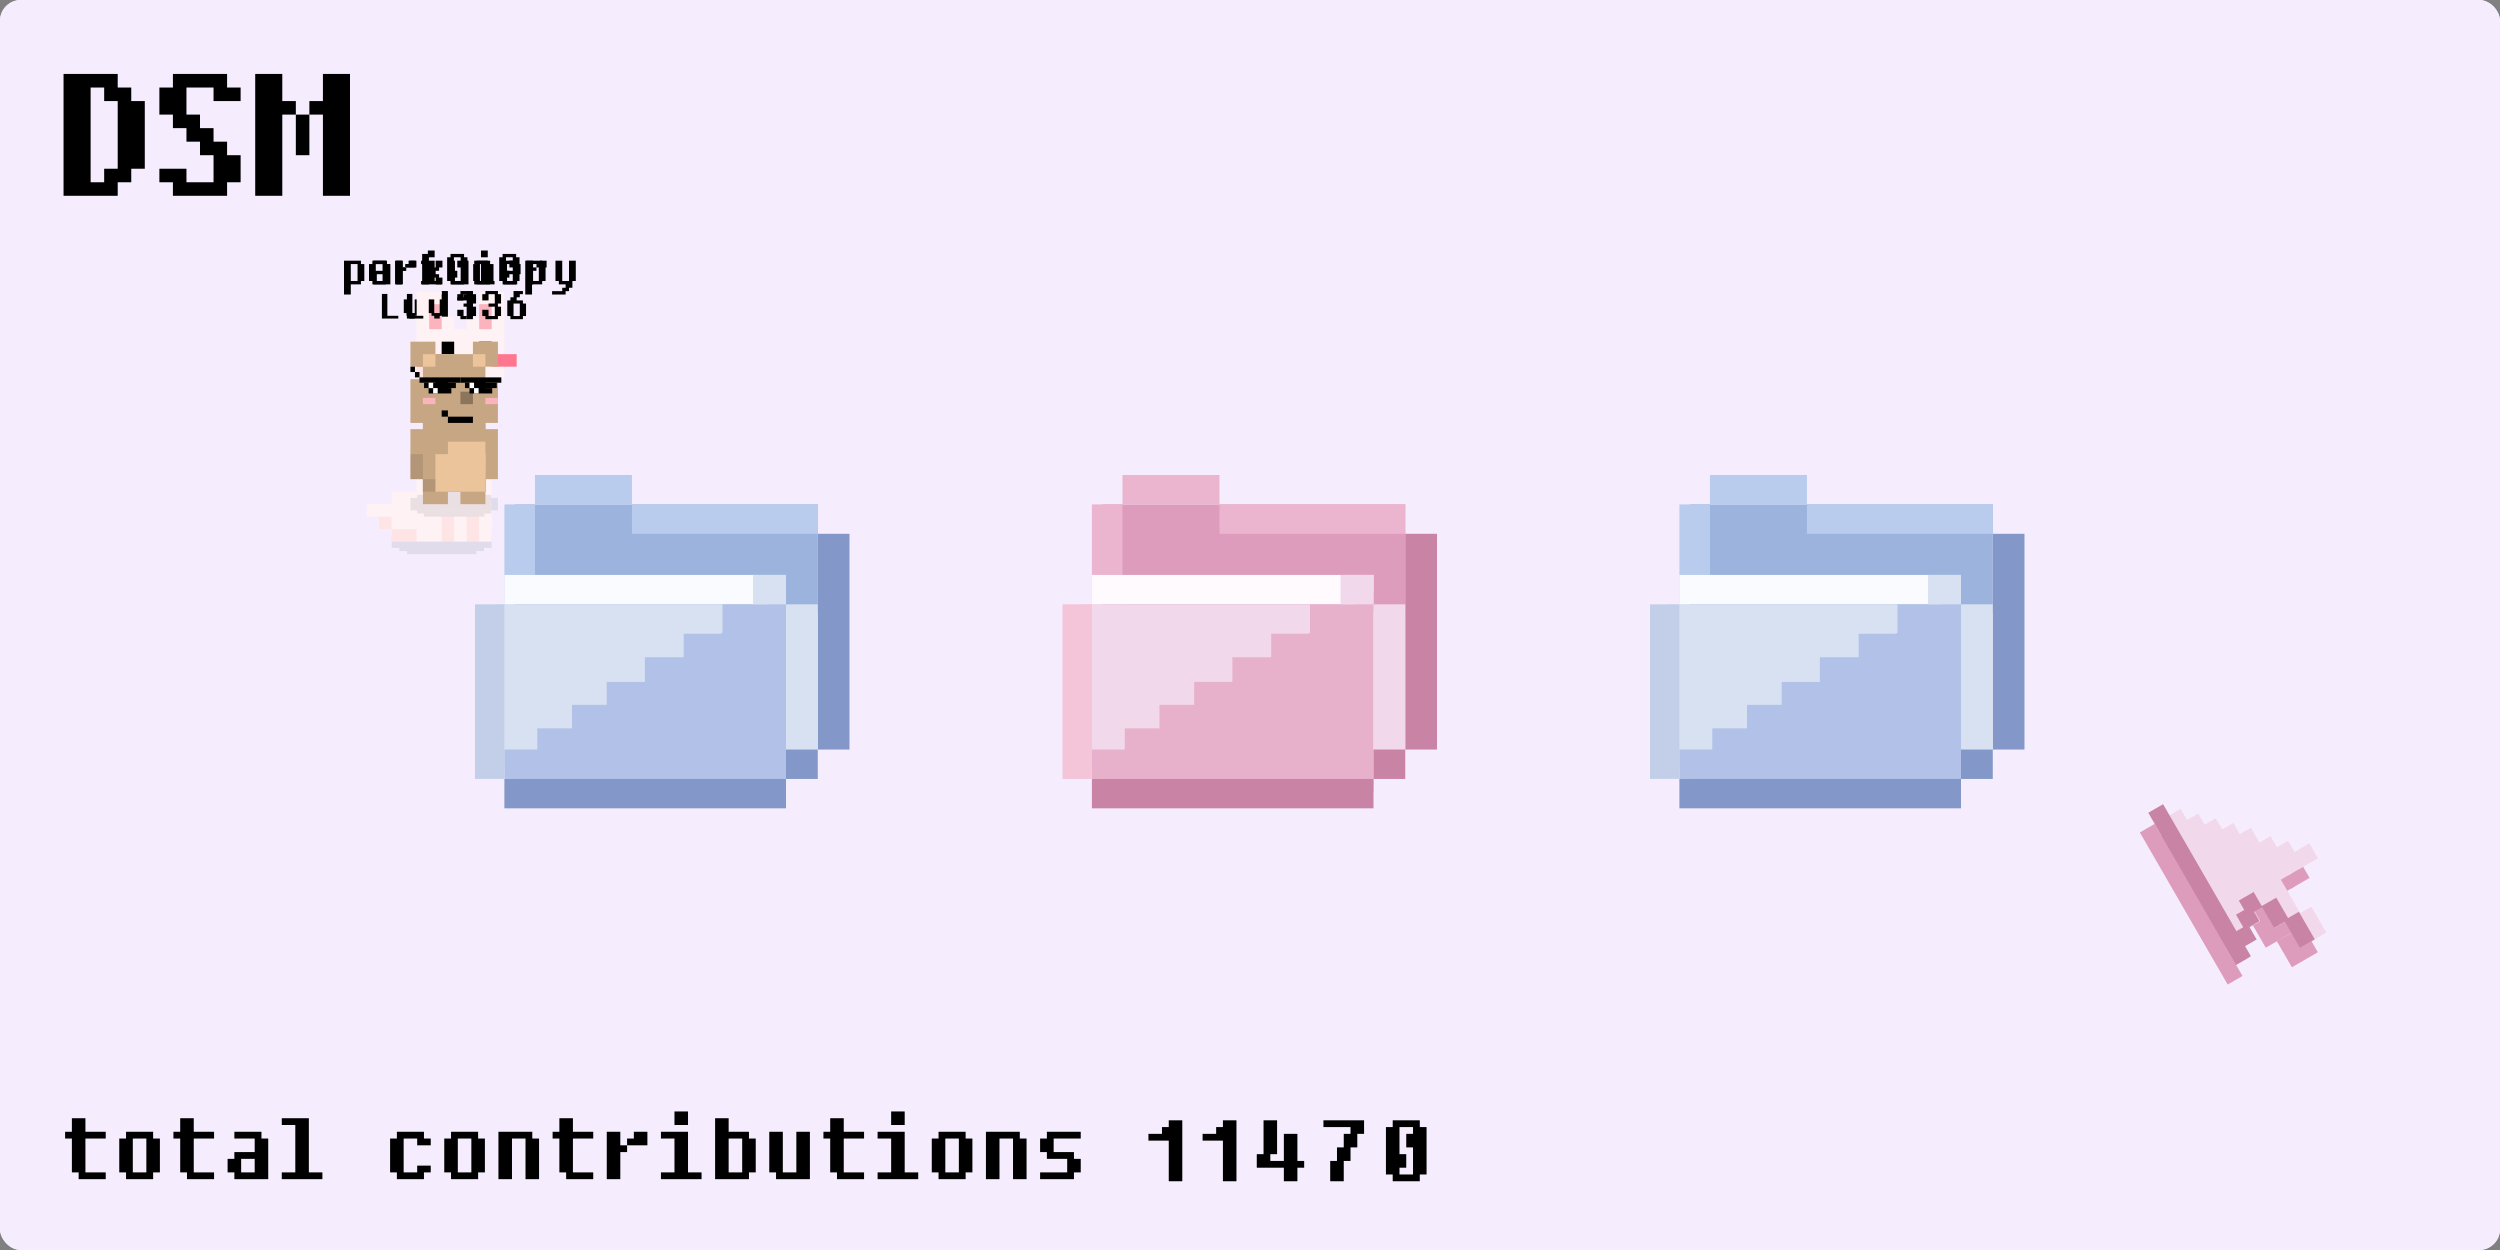 <svg width="600" height="300" viewBox="0 0 600 300" fill="none" xmlns="http://www.w3.org/2000/svg">
                <rect x="0" y="0" width="600" height="300" fill="#808080" stroke="none"/>
                <rect x="0.5" y="0.5" width="599" height="299" rx="4.5" fill="#F5EDFD"/>
                <rect width="600" height="300" rx="5" fill="#F5EDFD"/>
<rect x="264.594" y="147.158" width="26.102" height="72.663" transform="rotate(-90 264.594 147.158)" fill="#DD9CBB"/>
<rect x="269.391" y="121.055" width="7.055" height="23.28" transform="rotate(-90 269.391 121.055)" fill="#EBB5CF"/>
<rect x="262.055" y="145.042" width="23.986" height="7.337" transform="rotate(-90 262.055 145.042)" fill="#EBB5CF"/>
<rect x="292.672" y="128.11" width="7.055" height="44.586" transform="rotate(-90 292.672 128.11)" fill="#EBB5CF"/>
<rect x="337.258" y="128.11" width="7.619" height="51.782" fill="#C983A5"/>
<rect x="262.055" y="145.04" width="7.055" height="67.584" transform="rotate(-90 262.055 145.04)" fill="#FFFAFE"/>
<rect x="259.516" y="145.04" width="70.124" height="39.506" fill="#F1D8EA"/>
<rect x="262.055" y="179.89" width="11.287" height="7.055" fill="#E7B1CB"/>
<path d="M264.594 183.841L329.638 142.078V189.908H264.594V183.841Z" fill="#E7B1CB"/>
<rect x="269.955" y="174.81" width="11.852" height="7.055" fill="#E7B1CB"/>
<rect x="278.281" y="169.167" width="10.723" height="7.055" fill="#E7B1CB"/>
<rect x="286.605" y="163.665" width="18.483" height="7.619" fill="#E7B1CB"/>
<rect x="305.088" y="152.095" width="11.57" height="7.055" fill="#E7B1CB"/>
<rect x="295.775" y="157.739" width="11.57" height="7.055" fill="#E7B1CB"/>
<rect x="314.4" y="145.04" width="12.275" height="7.055" fill="#E7B1CB"/>
<rect x="321.738" y="137.985" width="7.901" height="7.055" fill="#F1D8EA"/>
<rect x="255" y="145.04" width="7.055" height="41.905" fill="#F4C4D9"/>
<rect x="329.639" y="145.04" width="7.619" height="41.905" fill="#F1D8EA"/>
<rect x="262.055" y="186.945" width="67.584" height="7.055" fill="#C983A5"/>
<rect x="329.639" y="179.89" width="7.619" height="7.055" fill="#C983A5"/>
<rect x="123.594" y="147.158" width="26.102" height="72.663" transform="rotate(-90 123.594 147.158)" fill="#9CB4DD"/>
<rect x="128.391" y="121.055" width="7.055" height="23.28" transform="rotate(-90 128.391 121.055)" fill="#BACCED"/>
<rect x="121.055" y="145.042" width="23.986" height="7.337" transform="rotate(-90 121.055 145.042)" fill="#BACCED"/>
<rect x="151.672" y="128.11" width="7.055" height="44.586" transform="rotate(-90 151.672 128.11)" fill="#BACCED"/>
<rect x="196.258" y="128.11" width="7.619" height="51.782" fill="#8398C9"/>
<rect x="121.055" y="145.04" width="7.055" height="67.584" transform="rotate(-90 121.055 145.04)" fill="#FAFBFF"/>
<rect x="118.516" y="145.04" width="70.124" height="39.506" fill="#D8E1F1"/>
<rect x="121.055" y="179.89" width="11.287" height="7.055" fill="#B1C1E7"/>
<path d="M123.594 183.841L188.638 142.078V189.908H123.594V183.841Z" fill="#B1C1E7"/>
<rect x="128.955" y="174.81" width="11.852" height="7.055" fill="#B1C1E7"/>
<rect x="137.281" y="169.167" width="10.723" height="7.055" fill="#B1C1E7"/>
<rect x="145.605" y="163.665" width="18.483" height="7.619" fill="#B1C1E7"/>
<rect x="164.088" y="152.095" width="11.57" height="7.055" fill="#B1C1E7"/>
<rect x="154.775" y="157.739" width="11.57" height="7.055" fill="#B1C1E7"/>
<rect x="173.4" y="145.04" width="12.275" height="7.055" fill="#B1C1E7"/>
<rect x="180.738" y="137.985" width="7.901" height="7.055" fill="#D8E1F1"/>
<rect x="114" y="145.04" width="7.055" height="41.905" fill="#C3CFE9"/>
<rect x="188.639" y="145.04" width="7.619" height="41.905" fill="#D8E1F1"/>
<rect x="121.055" y="186.945" width="67.584" height="7.055" fill="#8398C9"/>
<rect x="188.639" y="179.89" width="7.619" height="7.055" fill="#8398C9"/>
<rect x="405.594" y="147.158" width="26.102" height="72.663" transform="rotate(-90 405.594 147.158)" fill="#9CB4DD"/>
<rect x="410.391" y="121.055" width="7.055" height="23.28" transform="rotate(-90 410.391 121.055)" fill="#BACCED"/>
<rect x="403.055" y="145.042" width="23.986" height="7.337" transform="rotate(-90 403.055 145.042)" fill="#BACCED"/>
<rect x="433.672" y="128.11" width="7.055" height="44.586" transform="rotate(-90 433.672 128.11)" fill="#BACCED"/>
<rect x="478.258" y="128.11" width="7.619" height="51.782" fill="#8398C9"/>
<rect x="403.055" y="145.04" width="7.055" height="67.584" transform="rotate(-90 403.055 145.04)" fill="#FAFBFF"/>
<rect x="400.516" y="145.04" width="70.124" height="39.506" fill="#D8E1F1"/>
<rect x="403.055" y="179.89" width="11.287" height="7.055" fill="#B1C1E7"/>
<path d="M405.594 183.841L470.638 142.078V189.908H405.594V183.841Z" fill="#B1C1E7"/>
<rect x="410.955" y="174.81" width="11.852" height="7.055" fill="#B1C1E7"/>
<rect x="419.281" y="169.167" width="10.723" height="7.055" fill="#B1C1E7"/>
<rect x="427.605" y="163.665" width="18.483" height="7.619" fill="#B1C1E7"/>
<rect x="446.088" y="152.095" width="11.57" height="7.055" fill="#B1C1E7"/>
<rect x="436.775" y="157.739" width="11.57" height="7.055" fill="#B1C1E7"/>
<rect x="455.4" y="145.04" width="12.275" height="7.055" fill="#B1C1E7"/>
<rect x="462.738" y="137.985" width="7.901" height="7.055" fill="#D8E1F1"/>
<rect x="396" y="145.04" width="7.055" height="41.905" fill="#C3CFE9"/>
<rect x="470.639" y="145.04" width="7.619" height="41.905" fill="#D8E1F1"/>
<rect x="403.055" y="186.945" width="67.584" height="7.055" fill="#8398C9"/>
<rect x="470.639" y="179.89" width="7.619" height="7.055" fill="#8398C9"/>
<rect width="4.112" height="42.152" transform="matrix(0.866 -0.5 -0.5 -0.866 534.641 236.289)" fill="#DD9CBB"/>
<rect width="4.112" height="35.984" transform="matrix(0.866 -0.5 -0.5 -0.866 535.77 232.075)" fill="#DD9CBB"/>
<rect width="4.112" height="29.815" transform="matrix(0.866 -0.5 -0.5 -0.866 536.896 227.863)" fill="#DD9CBB"/>
<rect width="4.112" height="23.646" transform="matrix(0.866 -0.5 -0.5 -0.866 538.027 223.649)" fill="#DD9CBB"/>
<rect width="4.112" height="26.731" transform="matrix(0.866 -0.5 -0.5 -0.866 543.783 227.45)" fill="#DD9CBB"/>
<rect width="7.197" height="7.197" transform="matrix(0.866 -0.5 -0.5 -0.866 550.051 232.14)" fill="#DD9CBB"/>
<rect width="4.112" height="23.646" transform="matrix(0.866 -0.5 -0.5 -0.866 546.455 225.907)" fill="#DD9CBB"/>
<rect width="4.112" height="10.281" transform="matrix(0.866 -0.5 -0.5 -0.866 544.498 216.351)" fill="#DD9CBB"/>
<rect width="4.112" height="7.197" transform="matrix(0.866 -0.5 -0.5 -0.866 547.168 214.81)" fill="#DD9CBB"/>
<rect width="5.141" height="4.112" transform="matrix(0.866 -0.5 -0.5 -0.866 549.84 213.267)" fill="#DD9CBB"/>
<rect width="4.112" height="35.984" transform="matrix(0.866 -0.5 -0.5 -0.866 537.787 227.349)" fill="#F1D8EA"/>
<rect width="4.112" height="29.815" transform="matrix(0.866 -0.5 -0.5 -0.866 538.916 223.136)" fill="#F1D8EA"/>
<rect width="4.112" height="23.646" transform="matrix(0.866 -0.5 -0.5 -0.866 540.045 218.923)" fill="#F1D8EA"/>
<rect width="4.112" height="26.731" transform="matrix(0.866 -0.5 -0.5 -0.866 545.803 222.723)" fill="#F1D8EA"/>
<rect width="7.197" height="7.197" transform="matrix(0.866 -0.5 -0.5 -0.866 552.07 227.413)" fill="#F1D8EA"/>
<rect width="4.112" height="23.646" transform="matrix(0.866 -0.5 -0.5 -0.866 548.473 221.181)" fill="#F1D8EA"/>
<rect width="4.112" height="10.281" transform="matrix(0.866 -0.5 -0.5 -0.866 546.518 211.625)" fill="#F1D8EA"/>
<rect width="4.112" height="7.197" transform="matrix(0.866 -0.5 -0.5 -0.866 549.188 210.083)" fill="#F1D8EA"/>
<rect width="5.141" height="4.112" transform="matrix(0.866 -0.5 -0.5 -0.866 551.859 208.541)" fill="#F1D8EA"/>
<rect width="4.112" height="42.152" transform="matrix(0.866 -0.5 -0.5 -0.866 536.66 231.563)" fill="#C983A5"/>
<rect width="4.112" height="4.161" transform="matrix(0.866 -0.5 -0.5 -0.866 538.033 227.532)" fill="#C983A5"/>
<rect width="4.112" height="4.161" transform="matrix(0.866 -0.5 -0.5 -0.866 538.715 223.129)" fill="#C983A5"/>
<rect width="4.112" height="4.161" transform="matrix(0.866 -0.5 -0.5 -0.866 539.395 219.736)" fill="#C983A5"/>
<rect width="4.112" height="6.022" transform="matrix(0.866 -0.5 -0.5 -0.866 545.752 222.706)" fill="#C983A5"/>
<rect width="4.112" height="7.64" transform="matrix(0.866 -0.5 -0.5 -0.866 551.99 227.5)" fill="#C983A5"/>

            <style>
  @keyframes move-703054562866825215 {0.0% {transform:translate(84%, 45%) rotate(4deg) scaleX(-1);}5.0% {transform:translate(78%, 46%) rotate(0deg) scaleX(-1);}9.0% {transform:translate(74%, 39%) rotate(1deg) scaleX(-1);}9.01% {transform:translate(68%, 39%) rotate(1deg) scaleX(1);}12.0% {transform:translate(79%, 33%) rotate(2deg) scaleX(1);}12.01% {transform:translate(85%, 33%) rotate(2deg) scaleX(-1);}15.0% {transform:translate(70%, 34%) rotate(0deg) scaleX(-1);}18.0% {transform:translate(60%, 25%) rotate(0deg) scaleX(-1);}20.0% {transform:translate(60%, 26%) rotate(-1deg) scaleX(-1);}24.0% {transform:translate(50%, 29%) rotate(0deg) scaleX(-1);}28.0% {transform:translate(44%, 29%) rotate(0deg) scaleX(-1);}33.0% {transform:translate(39%, 35%) rotate(0deg) scaleX(-1);}36.0% {transform:translate(30%, 43%) rotate(0deg) scaleX(-1);}39.0% {transform:translate(22%, 40%) rotate(0deg) scaleX(-1);}41.0% {transform:translate(17%, 43%) rotate(0deg) scaleX(-1);}41.01% {transform:translate(11%, 43%) rotate(0deg) scaleX(1);}43.0% {transform:translate(23%, 37%) rotate(2deg) scaleX(1);}48.0% {transform:translate(31%, 33%) rotate(2deg) scaleX(1);}48.01% {transform:translate(37%, 33%) rotate(2deg) scaleX(-1);}52.0% {transform:translate(25%, 33%) rotate(0deg) scaleX(-1);}56.0% {transform:translate(21%, 26%) rotate(1deg) scaleX(-1);}58.0% {transform:translate(14%, 32%) rotate(0deg) scaleX(-1);}61.0% {transform:translate(12%, 29%) rotate(0deg) scaleX(-1);}61.01% {transform:translate(6%, 29%) rotate(0deg) scaleX(1);}65.0% {transform:translate(18%, 21%) rotate(2deg) scaleX(1);}65.01% {transform:translate(24%, 21%) rotate(2deg) scaleX(-1);}68.0% {transform:translate(13%, 22%) rotate(0deg) scaleX(-1);}68.01% {transform:translate(7%, 22%) rotate(0deg) scaleX(1);}72.0% {transform:translate(21%, 22%) rotate(3deg) scaleX(1);}74.0% {transform:translate(27%, 24%) rotate(-2deg) scaleX(1);}74.01% {transform:translate(33%, 24%) rotate(-2deg) scaleX(-1);}78.0% {transform:translate(23%, 31%) rotate(-1deg) scaleX(-1);}81.0% {transform:translate(14%, 29%) rotate(0deg) scaleX(-1);}81.01% {transform:translate(8%, 29%) rotate(0deg) scaleX(1);}85.0% {transform:translate(18%, 26%) rotate(2deg) scaleX(1);}85.01% {transform:translate(24%, 26%) rotate(2deg) scaleX(-1);}88.0% {transform:translate(13%, 33%) rotate(0deg) scaleX(-1);}88.01% {transform:translate(7%, 33%) rotate(0deg) scaleX(1);}93.0% {transform:translate(15%, 24%) rotate(1deg) scaleX(1);}93.01% {transform:translate(21%, 24%) rotate(1deg) scaleX(-1);}95.0% {transform:translate(11%, 33%) rotate(-1deg) scaleX(-1);}95.01% {transform:translate(5%, 33%) rotate(-1deg) scaleX(1);}98.0% {transform:translate(19%, 33%) rotate(3deg) scaleX(1);}100.0% {transform:translate(22%, 34%) rotate(-2deg) scaleX(1);}}#penguin-703054562866825215 {animation-name: move-703054562866825215;animation-duration: 180s;animation-iteration-count: 1;animation-fill-mode: forwards;}@keyframes reverse-flip-703054562866825215 {0.0% {transform-origin: 22.5px 0px;transform: scaleX(-1);}5.0% {transform-origin: 22.5px 0px;transform: scaleX(-1);}9.0% {transform-origin: 22.5px 0px;transform: scaleX(-1);}9.01% {transform-origin: 22.5px 0px;transform: scaleX(1);}12.0% {transform-origin: 22.5px 0px;transform: scaleX(1);}12.01% {transform-origin: 22.5px 0px;transform: scaleX(-1);}15.0% {transform-origin: 22.5px 0px;transform: scaleX(-1);}18.0% {transform-origin: 22.5px 0px;transform: scaleX(-1);}20.0% {transform-origin: 22.5px 0px;transform: scaleX(-1);}24.0% {transform-origin: 22.5px 0px;transform: scaleX(-1);}28.0% {transform-origin: 22.5px 0px;transform: scaleX(-1);}33.0% {transform-origin: 22.5px 0px;transform: scaleX(-1);}36.0% {transform-origin: 22.5px 0px;transform: scaleX(-1);}39.0% {transform-origin: 22.5px 0px;transform: scaleX(-1);}41.0% {transform-origin: 22.5px 0px;transform: scaleX(-1);}41.01% {transform-origin: 22.5px 0px;transform: scaleX(1);}43.0% {transform-origin: 22.5px 0px;transform: scaleX(1);}48.0% {transform-origin: 22.5px 0px;transform: scaleX(1);}48.01% {transform-origin: 22.5px 0px;transform: scaleX(-1);}52.0% {transform-origin: 22.5px 0px;transform: scaleX(-1);}56.0% {transform-origin: 22.5px 0px;transform: scaleX(-1);}58.0% {transform-origin: 22.5px 0px;transform: scaleX(-1);}61.0% {transform-origin: 22.5px 0px;transform: scaleX(-1);}61.01% {transform-origin: 22.5px 0px;transform: scaleX(1);}65.0% {transform-origin: 22.5px 0px;transform: scaleX(1);}65.01% {transform-origin: 22.5px 0px;transform: scaleX(-1);}68.0% {transform-origin: 22.5px 0px;transform: scaleX(-1);}68.01% {transform-origin: 22.5px 0px;transform: scaleX(1);}72.0% {transform-origin: 22.5px 0px;transform: scaleX(1);}74.0% {transform-origin: 22.5px 0px;transform: scaleX(1);}74.01% {transform-origin: 22.5px 0px;transform: scaleX(-1);}78.0% {transform-origin: 22.5px 0px;transform: scaleX(-1);}81.0% {transform-origin: 22.5px 0px;transform: scaleX(-1);}81.01% {transform-origin: 22.5px 0px;transform: scaleX(1);}85.0% {transform-origin: 22.5px 0px;transform: scaleX(1);}85.01% {transform-origin: 22.5px 0px;transform: scaleX(-1);}88.0% {transform-origin: 22.5px 0px;transform: scaleX(-1);}88.01% {transform-origin: 22.5px 0px;transform: scaleX(1);}93.0% {transform-origin: 22.5px 0px;transform: scaleX(1);}93.01% {transform-origin: 22.5px 0px;transform: scaleX(-1);}95.0% {transform-origin: 22.5px 0px;transform: scaleX(-1);}95.01% {transform-origin: 22.5px 0px;transform: scaleX(1);}98.0% {transform-origin: 22.5px 0px;transform: scaleX(1);}100.0% {transform-origin: 22.5px 0px;transform: scaleX(1);}}#contributions-wrap-703054562866825215, #level-tag-wrap-703054562866825215, #level-wrap-703054562866825215, #username-tag-wrap-703054562866825215, #username-wrap-703054562866825215 {animation-name: reverse-flip-703054562866825215;animation-duration: 180s;animation-iteration-count: 1;animation-fill-mode: forwards;}

  @keyframes penguin-703054562866825215-move-body {
  0% {
  -webkit-transform:translate(0px, 0px);
  -ms-transform:translate(0px, 0px);
  -o-transform:translate(0px, 0px);
  -moz-transform:translate(0px, 0px);
  transform:translate(0px, 0px);
  }
  50% {
  -webkit-transform:translate(0px, -0.5px);
  -ms-transform:translate(0px, -0.5px);
  -o-transform:translate(0px, -0.5px);
  -moz-transform:translate(0px, -0.5px);
  transform:translate(0px, -0.5px);
  }
  100% {
  -webkit-transform:translate(0px, 0px);
  -ms-transform:translate(0px, 0px);
  -o-transform:translate(0px, 0px);
  -moz-transform:translate(0px, 0px);
  transform:translate(0px, 0px);
  }
  }

  @keyframes penguin-703054562866825215-move-leg {
  0% {
  -webkit-transform:rotate(0deg);
  -ms-transform:rotate(0deg);
  -o-transform:rotate(0deg);
  -moz-transform:rotate(0deg);
  transform:rotate(0deg);
  }
  50% {
  -webkit-transform:rotate(1deg);
  -ms-transform:rotate(1deg);
  -o-transform:rotate(1deg);
  -moz-transform:rotate(1deg);
  transform:rotate(1deg);
  }
  100% {
  -webkit-transform:rotate(0deg);
  -ms-transform:rotate(0deg);
  -o-transform:rotate(0deg);
  -moz-transform:rotate(0deg);
  transform:rotate(0deg);
  }
  }

  #penguin-703054562866825215-body {
  animation-name:penguin-703054562866825215-move-body;
  animation-duration:1s;
  animation-iteration-count:infinite;
  }

  #penguin-703054562866825215-leg {
  animation-name:penguin-703054562866825215-move-leg;
  animation-duration:0.5s;
  animation-iteration-count:360;
  animation-timing-function: ease-in;
  }
</style>

<g id="penguin-703054562866825215" transform="translate(-100, -100)">
<g id="contributions-wrap-703054562866825215">
  <g id="contributions" transform="translate(-13, -53)" style="display:none;">
    <g id="contribution-tag" transform="translate(-3, -1)">
      <rect x="3" width="77" height="19" fill="white"/>
      <rect x="1" y="1.267" width="81" height="16.467" fill="white"/>
      <rect y="2.533" width="83" height="13.933" fill="white"/>
    </g>
    <path
      d="M1 2.75H4V3.5H4.75V4.25H3.25V3.5H1.75V7.25H3.25V6.5H4.75V7.25H4V8H1V7.25H0.25V3.5H1V2.75ZM7 2.75H10V3.5H10.75V7.25H10V8H7V7.25H6.25V3.5H7V2.75ZM9.25 7.25V3.5H7.75V7.25H9.25ZM16 3.5H16.75V8H15.25V3.5H13.75V8H12.25V2.75H16V3.5ZM19 1.25H20.5V2.75H22.75V3.5H20.5V7.25H22.75V8H19.75V7.25H19V3.5H18.25V2.75H19V1.25ZM24.25 2.75H25.75V4.25H26.5V5H25.75V8H24.25V2.75ZM28.75 2.75V4.25H26.5V3.5H27.25V2.75H28.75ZM33.25 2H31.75V0.5H33.25V2ZM33.25 7.25H34.75V8H30.25V7.25H31.75V3.5H30.25V2.75H33.25V7.25ZM40 3.5H40.75V7.25H40V8H36.25V1.25H37.75V2.75H40V3.5ZM39.25 7.25V3.5H37.75V7.25H39.25ZM45.25 2.75H46.75V8H43V7.25H42.25V2.75H43.75V7.25H45.25V2.75ZM49 1.25H50.5V2.75H52.75V3.5H50.5V7.25H52.75V8H49.75V7.25H49V3.5H48.25V2.75H49V1.25ZM57.25 2H55.75V0.5H57.25V2ZM57.25 7.25H58.75V8H54.25V7.25H55.75V3.5H54.25V2.75H57.25V7.25ZM61 2.75H64V3.5H64.75V7.25H64V8H61V7.25H60.25V3.5H61V2.75ZM63.25 7.25V3.5H61.75V7.25H63.25ZM70 3.5H70.75V8H69.25V3.5H67.75V8H66.25V2.75H70V3.5ZM73 5H72.25V3.5H73V2.75H76.75V3.5H73.75V5H76V5.75H76.75V7.25H76V8H72.25V7.25H75.25V5.75H73V5Z"
      fill="black"/>
    <svg width="600" height="300" viewBox="0 0 200 100" fill="none" overflow="visible"
      xmlns="http://www.w3.org/2000/svg">
      <g id="contribution" transform="translate(*{contributionx}, 3.5)">
        *{contribution}
      </g>
    </svg>
  </g>
</g>

<g id="username-tag-wrap-703054562866825215">
  <g id="username-tag" transform="translate(-13, -40.5)" style="display:none;">
    <rect x="3" width="77" height="9" fill="white"/>
    <rect x="1" y="0.6" width="81" height="7.8" fill="white"/>
    <rect y="1.2" width="83" height="6.6" fill="white"/>
  </g>
</g>

<g id="username-wrap-703054562866825215">
  <g id="username" transform="translate(-7, -40)" style="display:default;">
    <svg width="600" height="300" viewBox="0 0 2400 1200" fill="none" overflow="visible"
      xmlns="http://www.w3.org/2000/svg">
      <g id="level0" transform="translate(14.0, -1.0)"><svg width="20" height="30" viewBox="0 0 20 30" fill="none" xmlns="http://www.w3.org/2000/svg">
<path d="M16.5 17H6.75V26.75H19.75V30H0.25V0.75H19.75V4H6.75V13.75H16.5V17Z" fill="black"/>
</svg>
</g><g id="level1" transform="translate(39.0, -1.0)"><g transform="translate(0, 7)">
<path d="M13.25 0.25H19.75V23H3.5V19.75H0.25V0.25H6.75V19.75H13.25V0.25Z" fill="black"/>
</g>
</g><g id="level2" transform="translate(64.0, -1.0)"><g transform="translate(0, 7)">
<path d="M16.5 3.5H19.75V23H13.25V3.5H6.75V23H0.25V0.25H16.5V3.5Z" fill="black"/>
</g>
</g><g id="level3" transform="translate(89.0, -1.0)"><svg width="20" height="30" viewBox="0 0 20 30" fill="none" xmlns="http://www.w3.org/2000/svg">
<path d="M6.75 7.25H16.5V10.5H19.75V30H13.25V10.5H6.75V30H0.25V0.75H6.75V7.25Z" fill="black"/>
</svg>
</g><g id="level4" transform="translate(114.0, -1.0)"><g transform="translate(0, 7)">
<path d="M3.5 0.25H16.5V3.5H19.75V19.75H16.5V23H3.5V19.75H0.25V3.5H3.5V0.25ZM13.25 19.75V3.5H6.75V19.75H13.25Z" fill="black"/>
</g>
</g><g id="level5" transform="translate(139.0, -1.0)"><svg width="20" height="30" viewBox="0 0 20 30" fill="none" xmlns="http://www.w3.org/2000/svg">
<path d="M3.5 0.75H16.5V4H19.75V26.75H16.5V30H3.5V26.75H0.25V4H3.5V0.75ZM10 17V23.5H6.75V26.75H13.25V13.75H10V7.25H13.25V4H6.75V17H10Z" fill="black"/>
</svg>
</g><g id="level6" transform="translate(164.0, -1.0)"><svg width="20" height="30" viewBox="0 0 20 30" fill="none" xmlns="http://www.w3.org/2000/svg">
<path d="M6.75 23.5H10V20.25H3.5V17H0.25V4H3.5V0.75H16.5V4H19.75V20.25H16.5V23.5H13.25V30H3.5V26.75H6.75V23.5ZM13.25 17V4H6.75V17H13.25Z" fill="black"/>
</svg>
</g><g id="level7" transform="translate(189.0, -1.0)"><svg width="20" height="30" viewBox="0 0 20 30" fill="none" xmlns="http://www.w3.org/2000/svg">
<path d="M10 13.75H13.25V4H6.75V10.5H0.25V4H3.5V0.75H16.5V4H19.75V13.75H16.5V17H13.25V20.25H10V23.5H6.75V26.75H19.75V30H0.25V23.5H3.5V20.25H6.75V17H10V13.75Z" fill="black"/>
</svg>
</g><g id="level8" transform="translate(214.0, -1.0)"><svg width="20" height="30" viewBox="0 0 20 30" fill="none" xmlns="http://www.w3.org/2000/svg">
<path d="M10 13.75H13.25V4H6.75V10.5H0.25V4H3.5V0.75H16.5V4H19.75V13.75H16.5V17H13.25V20.25H10V23.5H6.75V26.75H19.75V30H0.25V23.5H3.5V20.25H6.75V17H10V13.75Z" fill="black"/>
</svg>
</g>
    </svg>
  </g>
</g>

<g id="level-tag-wrap-703054562866825215">
  <g id="level-tag" transform="translate(-16, -32)" style="display:none;">
    <rect x="3" width="77" height="9" fill="white"/>
    <rect x="1" y="0.6" width="81" height="7.8" fill="white"/>
    <rect y="1.2" width="83" height="6.6" fill="white"/>
  </g>
</g>

<g id="level-wrap-703054562866825215">
  <svg width="600" height="300" viewBox="0 0 200 100" fill="none" overflow="visible">
    <g id="level" transform="translate(-5, -10)">
      <g transform="translate(10, -0.05)">
        <path
          d="M0.219 0.031H0.656V1.781H1.531V2H0.219V0.031ZM2.188 1.562H1.969V0.469H2.406V1.562H2.844V0.469H3.281V1.562H3.062V1.781H2.844V2H2.406V1.781H2.188V1.562Z"
          fill="black"/>
      </g>
      <g id="level0" transform="translate(14.0, -1.0)"><path d="M0.5 0.75H1.5V1H1.75V2.75H1.5V3H0.5V2.75H0.25V1H0.5V0.75ZM1 2V2.5H0.75V2.75H1.25V1.75H1V1.25H1.25V1H0.75V2H1Z" fill="black"/>
</g>
    </g>
  </svg>
</g>
<svg width="600" height="300" viewBox="0 0 200 100" fill="none" overflow="visible">
  <g id="shadow" transform="translate(0.5, 8.5)">
    <rect width="13.336" height="3.898"
      transform="matrix(1 2.26611e-08 -2.79767e-08 -1 0 6.901)" fill="#2B4447"
      fill-opacity="0.1"/>
    <rect width="11.113" height="1.299"
      transform="matrix(1 2.94396e-08 -2.1535e-08 -1 1.111 8.201)" fill="#2B4447"
      fill-opacity="0.1"/>
    <rect width="11.113" height="1.299"
      transform="matrix(1 2.94396e-08 -2.1535e-08 -1 1.141 2.969)" fill="#2B4447"
      fill-opacity="0.1"/>
    <rect width="8.891" height="1.299"
      transform="matrix(1 2.94396e-08 -2.1535e-08 -1 2.223 9.5)" fill="#2B4447"
      fill-opacity="0.1"/>
    <rect width="8.891" height="1.299"
      transform="matrix(1 2.94396e-08 -2.1535e-08 -1 2.281 1.635)" fill="#2B4447"
      fill-opacity="0.1"/>
  </g>

  <g id="penguin-703054562866825215-leg-out" transform="translate(2, 12)">
    <g id="penguin-703054562866825215-leg">
      <rect x="0.667" y="0.337" width="2.667" height="2.667" fill="#FF6F0F"/>
      <rect x="2.001" y="1.67" width="2.667" height="1.334" fill="#FF6F0F"/>
      <rect x="6.002" y="0.337" width="2.667" height="2.667" fill="#FF6F0F"/>
      <rect x="7.335" y="1.67" width="2.667" height="1.334" fill="#FF6F0F"/>
    </g>
  </g>

  <g id="penguin-703054562866825215-body">
    <rect x="2.667" width="9.335" height="12.151" fill="white"/>
    <rect width="1.334" height="7.595" transform="matrix(-1 0 0 1 12.002 1.519)"
      fill="#2D2D2D"/>
    <rect width="1.334" height="9.114" transform="matrix(-1 0 0 1 13.336 3.038)"
      fill="#2D2D2D"/>
    <rect width="1.334" height="7.595" transform="matrix(-1 0 0 1 1.334 3.038)"
      fill="#2D2D2D"/>
    <rect width="1.334" height="10.633" transform="matrix(-1 0 0 1 2.667 1.519)"
      fill="#2D2D2D"/>
    <rect width="1" height="9" transform="matrix(-1 0 0 1 3.667 0)" fill="#2D2D2D"/>
    <rect width="9.335" height="1.519" transform="matrix(1 0 0 -1 2.667 13.67)"
      fill="#2D2D2D"/>
  </g>

  <g id="penguin-703054562866825215-head" transform="translate(2, -6.5)">
    <rect width="8.333" height="2.667" transform="matrix(-1 0 0 1 10 1.333)"
      fill="#2D2D2D"/>
    <rect width="9.29" height="2" transform="matrix(-1 0 0 1 9.957 3)" fill="#2D2D2D"/>
    <rect width="1" height="4" transform="matrix(-1 0 0 1 1.667 3)" fill="#2D2D2D"/>
    <rect width="3" height="2" transform="matrix(-1 0 0 1 10 4)" fill="#2D2D2D"/>
    <rect x="3" y="1.333" width="5.667" height="8" fill="white"/>
    <rect x="1.667" y="4.667" width="7" height="4.667" fill="white"/>
    <rect x="8.667" y="1.333" width="5.667" height="1.333"
      transform="rotate(-180 8.667 1.333)" fill="#2D2D2D"/>
    <rect x="4.667" y="4" width="1.333" height="2" fill="black"/>
    <rect x="7" y="2.667" width="1.333" height="2" fill="black"/>
    <rect width="1.667" height="1.333" transform="matrix(-1 0 0 1 6.667 1.333)"
      fill="#2D2D2D"/>
    <rect x="7.333" y="5.334" width="2.889" height="2.667" fill="#FF6F0F"/>
    <rect x="8.778" y="6.668" width="2.889" height="1.334" fill="#FF6F0F"/>
  </g>

  <g id="703054562866825215-sunglasses" transform="translate(1, -6.5)">
    <rect x="2.88" y="5.352" width="5.143" height="0.571"
      transform="rotate(-18 2.88 5.352)" fill="black"/>
    <rect x="2.16" y="4.985" width="0.571" height="0.571"
      transform="rotate(-18 2.16 4.985)" fill="black"/>
    <rect x="1.44" y="4.619" width="0.571" height="0.571"
      transform="rotate(-18 1.44 4.619)" fill="black"/>
    <rect x="0.72" y="4.252" width="0.571" height="0.571"
      transform="rotate(-18 0.72 4.252)" fill="black"/>
    <rect y="3.885" width="0.571" height="0.571" transform="rotate(-18 0 3.885)"
      fill="black"/>
    <rect x="3.6" y="5.719" width="4" height="0.571"
      transform="rotate(-18 3.6 5.719)" fill="black"/>
    <rect x="4.32" y="6.086" width="2.857" height="0.571"
      transform="rotate(-18 4.32 6.086)" fill="black"/>
    <rect x="7.771" y="3.763" width="5.143" height="0.571"
      transform="rotate(-18 7.771 3.763)" fill="black"/>
    <rect x="8.491" y="4.13" width="4" height="0.571"
      transform="rotate(-18 8.491 4.13)" fill="black"/>
    <rect x="9.211" y="4.497" width="2.857" height="0.571"
      transform="rotate(-18 9.211 4.497)" fill="black"/>
    <rect x="4.144" y="5.543" width="0.571" height="0.571"
      transform="rotate(-18 4.144 5.543)" fill="white"/>
    <rect x="4.864" y="5.909" width="0.571" height="0.571"
      transform="rotate(-18 4.864 5.909)" fill="white"/>
    <rect x="9.035" y="3.953" width="0.571" height="0.571"
      transform="rotate(-18 9.035 3.953)" fill="white"/>
    <rect x="9.755" y="4.32" width="0.571" height="0.571"
      transform="rotate(-18 9.755 4.32)" fill="white"/>
  </g>
</svg>
</g>
<svg xmlns="http://www.w3.org/2000/svg" fill="none" overflow="visible">
  <style>
    @keyframes move-595845716176040776 {0.0% {transform:translate(75%, 48%) rotate(2deg) scaleX(-1);}4.0% {transform:translate(74%, 35%) rotate(1deg) scaleX(-1);}6.0% {transform:translate(70%, 59%) rotate(-1deg) scaleX(-1);}10.0% {transform:translate(35%, 63%) rotate(0deg) scaleX(-1);}12.0% {transform:translate(32%, 44%) rotate(1deg) scaleX(-1);}12.01% {transform:translate(27%, 44%) rotate(1deg) scaleX(1);}14.0% {transform:translate(39%, 72%) rotate(-1deg) scaleX(1);}14.01% {transform:translate(44%, 72%) rotate(-1deg) scaleX(-1);}17.0% {transform:translate(37%, 68%) rotate(1deg) scaleX(-1);}17.01% {transform:translate(32%, 68%) rotate(1deg) scaleX(1);}21.0% {transform:translate(75%, 76%) rotate(-2deg) scaleX(1);}21.01% {transform:translate(80%, 76%) rotate(-2deg) scaleX(-1);}25.0% {transform:translate(68%, 51%) rotate(1deg) scaleX(-1);}28.0% {transform:translate(49%, 21%) rotate(1deg) scaleX(-1);}30.0% {transform:translate(26%, 50%) rotate(0deg) scaleX(-1);}34.0% {transform:translate(18%, 38%) rotate(0deg) scaleX(-1);}39.0% {transform:translate(16%, 27%) rotate(1deg) scaleX(-1);}39.01% {transform:translate(11%, 27%) rotate(1deg) scaleX(1);}43.0% {transform:translate(23%, 38%) rotate(-2deg) scaleX(1);}45.0% {transform:translate(54%, 58%) rotate(-2deg) scaleX(1);}45.01% {transform:translate(59%, 58%) rotate(-2deg) scaleX(-1);}50.0% {transform:translate(20%, 38%) rotate(0deg) scaleX(-1);}55.0% {transform:translate(12%, 20%) rotate(1deg) scaleX(-1);}55.01% {transform:translate(7%, 20%) rotate(1deg) scaleX(1);}57.0% {transform:translate(19%, 38%) rotate(-1deg) scaleX(1);}60.0% {transform:translate(42%, 70%) rotate(-2deg) scaleX(1);}60.01% {transform:translate(47%, 70%) rotate(-2deg) scaleX(-1);}63.0% {transform:translate(20%, 55%) rotate(0deg) scaleX(-1);}63.01% {transform:translate(15%, 55%) rotate(0deg) scaleX(1);}68.0% {transform:translate(49%, 78%) rotate(-2deg) scaleX(1);}68.01% {transform:translate(54%, 78%) rotate(-2deg) scaleX(-1);}70.0% {transform:translate(20%, 46%) rotate(0deg) scaleX(-1);}70.01% {transform:translate(15%, 46%) rotate(0deg) scaleX(1);}72.0% {transform:translate(55%, 43%) rotate(3deg) scaleX(1);}74.0% {transform:translate(71%, 40%) rotate(2deg) scaleX(1);}74.01% {transform:translate(76%, 40%) rotate(2deg) scaleX(-1);}76.0% {transform:translate(39%, 75%) rotate(0deg) scaleX(-1);}76.01% {transform:translate(34%, 75%) rotate(0deg) scaleX(1);}78.0% {transform:translate(73%, 46%) rotate(2deg) scaleX(1);}78.01% {transform:translate(78%, 46%) rotate(2deg) scaleX(-1);}82.0% {transform:translate(38%, 25%) rotate(0deg) scaleX(-1);}87.0% {transform:translate(27%, 30%) rotate(0deg) scaleX(-1);}87.01% {transform:translate(22%, 30%) rotate(0deg) scaleX(1);}89.0% {transform:translate(49%, 52%) rotate(-2deg) scaleX(1);}89.01% {transform:translate(54%, 52%) rotate(-2deg) scaleX(-1);}93.0% {transform:translate(10%, 46%) rotate(0deg) scaleX(-1);}93.01% {transform:translate(5%, 46%) rotate(0deg) scaleX(1);}97.0% {transform:translate(36%, 24%) rotate(2deg) scaleX(1);}100.0% {transform:translate(54%, 30%) rotate(-2deg) scaleX(1);}}#rabbit-595845716176040776 {animation-name: move-595845716176040776;animation-duration: 180s;animation-iteration-count: 1;animation-fill-mode: forwards;}@keyframes reverse-flip-595845716176040776 {0.0% {transform-origin: 10.0px 0px;transform: scaleX(-1);}4.0% {transform-origin: 10.0px 0px;transform: scaleX(-1);}6.0% {transform-origin: 10.0px 0px;transform: scaleX(-1);}10.0% {transform-origin: 10.0px 0px;transform: scaleX(-1);}12.0% {transform-origin: 10.0px 0px;transform: scaleX(-1);}12.01% {transform-origin: 10.0px 0px;transform: scaleX(1);}14.0% {transform-origin: 10.0px 0px;transform: scaleX(1);}14.01% {transform-origin: 10.0px 0px;transform: scaleX(-1);}17.0% {transform-origin: 10.0px 0px;transform: scaleX(-1);}17.01% {transform-origin: 10.0px 0px;transform: scaleX(1);}21.0% {transform-origin: 10.0px 0px;transform: scaleX(1);}21.01% {transform-origin: 10.0px 0px;transform: scaleX(-1);}25.0% {transform-origin: 10.0px 0px;transform: scaleX(-1);}28.0% {transform-origin: 10.0px 0px;transform: scaleX(-1);}30.0% {transform-origin: 10.0px 0px;transform: scaleX(-1);}34.0% {transform-origin: 10.0px 0px;transform: scaleX(-1);}39.0% {transform-origin: 10.0px 0px;transform: scaleX(-1);}39.01% {transform-origin: 10.0px 0px;transform: scaleX(1);}43.0% {transform-origin: 10.0px 0px;transform: scaleX(1);}45.0% {transform-origin: 10.0px 0px;transform: scaleX(1);}45.01% {transform-origin: 10.0px 0px;transform: scaleX(-1);}50.0% {transform-origin: 10.0px 0px;transform: scaleX(-1);}55.0% {transform-origin: 10.0px 0px;transform: scaleX(-1);}55.01% {transform-origin: 10.0px 0px;transform: scaleX(1);}57.0% {transform-origin: 10.0px 0px;transform: scaleX(1);}60.0% {transform-origin: 10.0px 0px;transform: scaleX(1);}60.01% {transform-origin: 10.0px 0px;transform: scaleX(-1);}63.0% {transform-origin: 10.0px 0px;transform: scaleX(-1);}63.01% {transform-origin: 10.0px 0px;transform: scaleX(1);}68.0% {transform-origin: 10.0px 0px;transform: scaleX(1);}68.01% {transform-origin: 10.0px 0px;transform: scaleX(-1);}70.0% {transform-origin: 10.0px 0px;transform: scaleX(-1);}70.01% {transform-origin: 10.0px 0px;transform: scaleX(1);}72.0% {transform-origin: 10.0px 0px;transform: scaleX(1);}74.0% {transform-origin: 10.0px 0px;transform: scaleX(1);}74.01% {transform-origin: 10.0px 0px;transform: scaleX(-1);}76.0% {transform-origin: 10.0px 0px;transform: scaleX(-1);}76.01% {transform-origin: 10.0px 0px;transform: scaleX(1);}78.0% {transform-origin: 10.0px 0px;transform: scaleX(1);}78.01% {transform-origin: 10.0px 0px;transform: scaleX(-1);}82.0% {transform-origin: 10.0px 0px;transform: scaleX(-1);}87.0% {transform-origin: 10.0px 0px;transform: scaleX(-1);}87.01% {transform-origin: 10.0px 0px;transform: scaleX(1);}89.0% {transform-origin: 10.0px 0px;transform: scaleX(1);}89.01% {transform-origin: 10.0px 0px;transform: scaleX(-1);}93.0% {transform-origin: 10.0px 0px;transform: scaleX(-1);}93.01% {transform-origin: 10.0px 0px;transform: scaleX(1);}97.0% {transform-origin: 10.0px 0px;transform: scaleX(1);}100.0% {transform-origin: 10.0px 0px;transform: scaleX(1);}}#contributions-wrap-595845716176040776, #level-tag-wrap-595845716176040776, #level-wrap-595845716176040776, #username-tag-wrap-595845716176040776, #username-wrap-595845716176040776 {animation-name: reverse-flip-595845716176040776;animation-duration: 180s;animation-iteration-count: 1;animation-fill-mode: forwards;}

    @keyframes rabbit-head-595845716176040776-move {
    0% {
    transform: translate(0, -1px);
    }
    50% {
    transform: translate(0, -2px);
    }
    100% {
    transform: translate(0, -1px);
    }
    }

    @keyframes rabbit-obj-595845716176040776-move {
    0% {
    transform: translate(0, 0px);
    }
    15% {
    transform: translate(0, -5px);
    }
    30% {
    transform: translate(0, 0px);
    }
    100% {
    transform: translate(0, 0px);
    }
    }

    @keyframes rabbit-595845716176040776-shadow-move {
    0% {
    transform: translate(-2px, 9px) scaleX(1);
    }
    15% {
    transform: translate(-2px, 9px) scaleX(1.2);
    }
    30% {
    transform: translate(-2px, 9px) scaleX(1);
    }
    100% {
    transform: translate(-2px, 9px) scaleX(1);
    }
    }

    #rabbit-head-595845716176040776 {
    animation-name: rabbit-head-595845716176040776-move;
    animation-duration:1s;
    animation-iteration-count:infinite;
    animation-timing-function: ease-in-out;
    }

    #rabbit-shadow-595845716176040776 {
    animation-name: rabbit-595845716176040776-shadow-move;
    animation-duration:2s;
    animation-iteration-count:infinite;
    animation-timing-function: ease-in-out;
    }

    #rabbit-obj-595845716176040776 {
    animation-name: rabbit-obj-595845716176040776-move;
    animation-duration:2s;
    animation-iteration-count:infinite;
    animation-timing-function: ease-in-out;
    }
  </style>

  <g id="rabbit-595845716176040776" transform="translate(100, 100)">
    <g id="contributions-wrap-595845716176040776">
      <g id="contributions" transform="translate(-28.5, -51)"
        style="display:none;">
        <g id="contribution-tag" transform="translate(-3, -1)">
          <rect x="3" width="77" height="19" fill="white"/>
          <rect x="1" y="1.267" width="81" height="16.467" fill="white"/>
          <rect y="2.533" width="83" height="13.933" fill="white"/>
        </g>
        <path
          d="M1 2.75H4V3.5H4.75V4.25H3.25V3.5H1.75V7.25H3.25V6.5H4.75V7.25H4V8H1V7.25H0.25V3.5H1V2.75ZM7 2.75H10V3.5H10.75V7.25H10V8H7V7.25H6.25V3.5H7V2.75ZM9.25 7.25V3.5H7.75V7.25H9.25ZM16 3.5H16.75V8H15.25V3.5H13.75V8H12.25V2.75H16V3.5ZM19 1.25H20.5V2.75H22.75V3.5H20.5V7.25H22.75V8H19.75V7.25H19V3.5H18.25V2.75H19V1.25ZM24.25 2.75H25.75V4.25H26.5V5H25.75V8H24.25V2.75ZM28.75 2.75V4.25H26.5V3.5H27.25V2.75H28.75ZM33.25 2H31.75V0.5H33.25V2ZM33.25 7.25H34.75V8H30.25V7.25H31.75V3.5H30.25V2.75H33.25V7.25ZM40 3.5H40.75V7.25H40V8H36.25V1.25H37.75V2.75H40V3.5ZM39.25 7.25V3.5H37.75V7.25H39.25ZM45.25 2.75H46.75V8H43V7.25H42.25V2.75H43.75V7.25H45.25V2.75ZM49 1.25H50.5V2.75H52.75V3.5H50.5V7.25H52.75V8H49.75V7.25H49V3.5H48.25V2.75H49V1.25ZM57.25 2H55.75V0.5H57.25V2ZM57.25 7.25H58.75V8H54.25V7.25H55.75V3.5H54.25V2.75H57.25V7.25ZM61 2.75H64V3.5H64.75V7.25H64V8H61V7.25H60.25V3.5H61V2.75ZM63.25 7.25V3.5H61.75V7.25H63.25ZM70 3.5H70.75V8H69.25V3.5H67.75V8H66.25V2.75H70V3.5ZM73 5H72.25V3.5H73V2.75H76.75V3.5H73.75V5H76V5.75H76.75V7.25H76V8H72.25V7.25H75.25V5.75H73V5Z"
          fill="black"/>
        <svg width="600" height="300" viewBox="0 0 200 100" fill="none" overflow="visible"
          xmlns="http://www.w3.org/2000/svg">
          <g id="contribution" transform="translate(*{contributionx}, 3.5)">
            *{contribution}
          </g>
        </svg>
      </g>
    </g>

    <g id="username-tag-wrap-595845716176040776">
      <g id="username-tag" transform="translate(-28.5, -39.5)" style="display:none;">
        <rect x="3" width="77" height="9" fill="white"/>
        <rect x="1" y="0.6" width="81" height="7.8" fill="white"/>
        <rect y="1.2" width="83" height="6.6" fill="white"/>
      </g>
    </g>

    <g id="username-wrap-595845716176040776">
      <g id="username" transform="translate(-15, -39)" style="display:default;">
        <svg width="600" height="300" viewBox="0 0 2400 1200" fill="none" overflow="visible"
          xmlns="http://www.w3.org/2000/svg">
          <g id="level0" transform="translate(14.0, -1.0)"><g transform="translate(0, 7)">
<path d="M3.5 0.25H16.5V3.5H19.75V19.75H16.5V23H3.5V19.75H0.25V3.5H3.5V0.25ZM13.25 19.75V3.5H6.75V19.75H13.25Z" fill="black"/>
</g>
</g><g id="level1" transform="translate(39.0, -1.0)"><g transform="translate(0, 7)">
<path d="M0.25 0.25H6.75V6.75H10V10H6.75V23H0.25V0.25ZM19.75 0.25V6.75H10V3.5H13.25V0.25H19.75Z" fill="black"/>
</g>
</g><g id="level2" transform="translate(64.0, -1.0)"><g transform="translate(0, -3)">
<path d="M13.25 7H6.75V0.5H13.25V7ZM13.25 29.75H19.75V33H0.25V29.75H6.75V13.5H0.25V10.25H13.25V29.75Z" fill="black"/>
</g>
</g><g id="level3" transform="translate(89.0, -1.0)"><svg width="20" height="30" viewBox="0 0 20 30" fill="none" xmlns="http://www.w3.org/2000/svg">
<path d="M3.5 0.75H16.5V4H19.75V26.75H16.5V30H3.5V26.75H0.25V4H3.5V0.75ZM10 17V23.5H6.75V26.75H13.25V13.75H10V7.25H13.25V4H6.75V17H10Z" fill="black"/>
</svg>
</g><g id="level4" transform="translate(114.0, -1.0)"><g transform="translate(0, 7)">
<path d="M3.5 0.25H16.5V3.5H19.75V19.75H16.5V23H3.5V19.75H0.25V3.5H3.5V0.25ZM13.25 19.75V3.5H6.75V19.75H13.25Z" fill="black"/>
</g>
</g><g id="level5" transform="translate(139.0, -1.0)"><svg width="20" height="30" viewBox="0 0 20 30" fill="none" xmlns="http://www.w3.org/2000/svg">
<path d="M3.5 0.75H16.5V4H19.75V26.75H16.5V30H3.5V26.75H0.25V4H3.5V0.75ZM10 17V23.5H6.75V26.75H13.25V13.75H10V7.25H13.25V4H6.75V17H10Z" fill="black"/>
</svg>
</g><g id="level6" transform="translate(164.0, -1.0)"><g transform="translate(0, 7)">
<path d="M16.5 3.5H19.75V19.75H16.5V23H6.75V32.75H0.25V0.25H16.5V3.5ZM13.25 19.75V3.5H6.75V19.75H13.25Z" fill="black"/>
</g>
</g>
        </svg>
      </g>
    </g>

    <g id="level-tag-wrap-595845716176040776">
      <g id="level-tag" transform="translate(-31.5, -31)" style="display:none;">
        <rect x="3" width="77" height="9" fill="white"/>
        <rect x="1" y="0.6" width="81" height="7.8" fill="white"/>
        <rect y="1.2" width="83" height="6.6" fill="white"/>
      </g>
    </g>

    <g id="level-wrap-595845716176040776">
      <svg width="600" height="300" viewBox="0 0 200 100" fill="none" overflow="visible">
        <g id="level" transform="translate(-13, -9.8)">
          <g transform="translate(10, -0.05)">
            <path
              d="M0.219 0.031H0.656V1.781H1.531V2H0.219V0.031ZM2.188 1.562H1.969V0.469H2.406V1.562H2.844V0.469H3.281V1.562H3.062V1.781H2.844V2H2.406V1.781H2.188V1.562Z"
              fill="black"/>
          </g>
          <g id="level0" transform="translate(14.0, -1.0)"><path d="M1 0.75H1.5V3H1V1.5H0.25V1.25H0.75V1H1V0.75Z" fill="black"/>
</g><g id="level1" transform="translate(16.0, -1.0)"><path d="M0.75 2.75H1.25V2H0.75V1.75H1.25V1H0.75V1.5H0.25V1H0.5V0.75H1.5V1H1.75V1.75H1.5V2H1.75V2.75H1.5V3H0.5V2.75H0.25V2.25H0.75V2.75Z" fill="black"/>
</g><g id="level2" transform="translate(18.0, -1.0)"><path d="M0.5 1.25H0.75V0.75H1.5V1H1.25V1.25H1V1.5H1.5V1.75H1.75V2.75H1.5V3H0.5V2.75H0.25V1.5H0.5V1.25ZM1.25 2.75V1.75H0.75V2.75H1.25Z" fill="black"/>
</g><g id="level3" transform="translate(20.0, -1.0)"><path d="M0.5 1.25H0.75V0.75H1.5V1H1.25V1.25H1V1.5H1.5V1.75H1.75V2.75H1.5V3H0.5V2.75H0.25V1.5H0.5V1.25ZM1.25 2.75V1.75H0.75V2.75H1.25Z" fill="black"/>
</g>
        </g>
      </svg>
    </g>

    <svg width="600" height="300" viewBox="0 0 200 100" fill="none" overflow="visible">
      <g id="rabbit-shadow-595845716176040776" transform="translate(-2, 9)">
        <rect width="8" height="1" transform="matrix(-1 0 0 1 8 0.5)" fill="#2B4447"
          fill-opacity="0.1"/>
        <rect width="6.769" height="0.25" transform="matrix(-1 0 0 1 7.385 0.25)" fill="#2B4447"
          fill-opacity="0.1"/>
        <rect width="6.769" height="0.25" transform="matrix(-1 0 0 1 7.385 1.5)" fill="#2B4447"
          fill-opacity="0.1"/>
        <rect width="5.538" height="0.25" transform="matrix(-1 0 0 1 6.769 0)" fill="#2B4447"
          fill-opacity="0.1"/>
        <rect width="5.538" height="0.25" transform="matrix(-1 0 0 1 6.769 1.75)" fill="#2B4447"
          fill-opacity="0.1"/>
      </g>
      <g id="rabbit-obj-595845716176040776">
        <g id="rabbit-body-595845716176040776" transform="translate(-4, 5)">
          <rect x="4" width="6" height="4" fill="#FFF2F4"/>
          <rect x="2" y="1" width="8" height="3" fill="#FFF2F4"/>
          <rect x="1" y="2" width="8" height="2" fill="#FFF2F4"/>
          <rect x="2" y="3" width="8" height="2" fill="#FFF2F4"/>
          <rect y="2" width="8" height="1" fill="#FFF2F4"/>
          <rect x="1" y="3" width="1" height="1" fill="#FF6666" fill-opacity="0.1"/>
          <rect x="2" y="4" width="2" height="1" fill="#FF6666" fill-opacity="0.1"/>
          <rect x="6" y="3" width="1" height="2" fill="#FF6666" fill-opacity="0.1"/>
          <rect x="8" y="3" width="1" height="2" fill="#FF6666" fill-opacity="0.1"/>
        </g>
        <g id="rabbit-head-595845716176040776" transform="translate(0, -10)">
          <rect x="1" y="3" width="5" height="4" fill="#FFF2F4"/>
          <rect y="4" width="7" height="3" fill="#FFF2F4"/>
          <rect x="1" y="4" width="5" height="4" fill="#FFF2F4"/>
          <rect y="2" width="3" height="5" fill="#FFF2F4"/>
          <rect x="4" y="2" width="3" height="5" fill="#FFF2F4"/>
          <rect width="2" height="3" fill="#FFF2F4"/>
          <rect x="5" width="2" height="3" fill="#FFF2F4"/>
          <rect x="1" y="1" width="1" height="2" fill="#FBB3BE"/>
          <rect x="5" y="1" width="1" height="2" fill="#FBB3BE"/>
          <rect x="2" y="4" width="1" height="1" fill="black"/>
          <rect x="5" y="4" width="1" height="1" fill="black"/>
          <rect width="2" height="1" transform="matrix(-1 0 0 1 2 5)" fill="#FF778F"/>
          <rect width="2" height="1" transform="matrix(-1 0 0 1 8 5)" fill="#FF778F"/>
          <rect x="3" y="6" width="2" height="1" fill="black"/>
          <rect y="6" width="1" height="1" fill="#FF6666" fill-opacity="0.1"/>
          <rect x="1" y="7" width="1" height="1" fill="#FF6666" fill-opacity="0.1"/>
        </g>
      </g>
    </svg>
  </g>
</svg>
<svg xmlns="http://www.w3.org/2000/svg" fill="none" overflow="visible">
  <style>
    @keyframes move-619821878939121263 {0.0% {transform:translate(23%, 79%) rotate(5deg) scaleX(1);}4.0% {transform:translate(40%, 72%) rotate(2deg) scaleX(1);}4.01% {transform:translate(45%, 72%) rotate(2deg) scaleX(-1);}9.0% {transform:translate(19%, 51%) rotate(0deg) scaleX(-1);}9.01% {transform:translate(14%, 51%) rotate(0deg) scaleX(1);}11.0% {transform:translate(34%, 76%) rotate(-2deg) scaleX(1);}16.0% {transform:translate(54%, 76%) rotate(3deg) scaleX(1);}16.01% {transform:translate(59%, 76%) rotate(3deg) scaleX(-1);}18.0% {transform:translate(37%, 79%) rotate(0deg) scaleX(-1);}20.0% {transform:translate(18%, 51%) rotate(0deg) scaleX(-1);}20.01% {transform:translate(13%, 51%) rotate(0deg) scaleX(1);}24.0% {transform:translate(32%, 54%) rotate(-2deg) scaleX(1);}26.0% {transform:translate(39%, 76%) rotate(-1deg) scaleX(1);}26.01% {transform:translate(44%, 76%) rotate(-1deg) scaleX(-1);}29.0% {transform:translate(16%, 57%) rotate(0deg) scaleX(-1);}29.01% {transform:translate(11%, 57%) rotate(0deg) scaleX(1);}34.0% {transform:translate(35%, 21%) rotate(2deg) scaleX(1);}36.0% {transform:translate(44%, 45%) rotate(-1deg) scaleX(1);}41.0% {transform:translate(79%, 71%) rotate(-2deg) scaleX(1);}41.01% {transform:translate(84%, 71%) rotate(-2deg) scaleX(-1);}46.0% {transform:translate(50%, 64%) rotate(0deg) scaleX(-1);}48.0% {transform:translate(50%, 76%) rotate(-1deg) scaleX(-1);}53.0% {transform:translate(33%, 59%) rotate(0deg) scaleX(-1);}53.01% {transform:translate(28%, 59%) rotate(0deg) scaleX(1);}56.0% {transform:translate(53%, 57%) rotate(3deg) scaleX(1);}56.01% {transform:translate(58%, 57%) rotate(3deg) scaleX(-1);}61.0% {transform:translate(17%, 52%) rotate(0deg) scaleX(-1);}61.01% {transform:translate(12%, 52%) rotate(0deg) scaleX(1);}66.0% {transform:translate(32%, 74%) rotate(-2deg) scaleX(1);}66.01% {transform:translate(37%, 74%) rotate(-2deg) scaleX(-1);}70.0% {transform:translate(32%, 74%) rotate(0deg) scaleX(-1);}73.0% {transform:translate(27%, 73%) rotate(0deg) scaleX(-1);}78.0% {transform:translate(10%, 42%) rotate(1deg) scaleX(-1);}78.01% {transform:translate(5%, 42%) rotate(1deg) scaleX(1);}82.0% {transform:translate(39%, 43%) rotate(-3deg) scaleX(1);}82.01% {transform:translate(44%, 43%) rotate(-3deg) scaleX(-1);}86.0% {transform:translate(19%, 78%) rotate(-1deg) scaleX(-1);}86.01% {transform:translate(14%, 78%) rotate(-1deg) scaleX(1);}90.0% {transform:translate(53%, 52%) rotate(2deg) scaleX(1);}95.0% {transform:translate(62%, 34%) rotate(2deg) scaleX(1);}95.01% {transform:translate(67%, 34%) rotate(2deg) scaleX(-1);}99.0% {transform:translate(37%, 67%) rotate(0deg) scaleX(-1);}99.01% {transform:translate(32%, 67%) rotate(0deg) scaleX(1);}100.0% {transform:translate(73%, 40%) rotate(2deg) scaleX(1);}}#quokka-619821878939121263 {animation-name: move-619821878939121263;animation-duration: 180s;animation-iteration-count: 1;animation-fill-mode: forwards;}@keyframes reverse-flip-619821878939121263 {0.0% {transform-origin: 10.0px 0px;transform: scaleX(1);}4.0% {transform-origin: 10.0px 0px;transform: scaleX(1);}4.01% {transform-origin: 10.0px 0px;transform: scaleX(-1);}9.0% {transform-origin: 10.0px 0px;transform: scaleX(-1);}9.01% {transform-origin: 10.0px 0px;transform: scaleX(1);}11.0% {transform-origin: 10.0px 0px;transform: scaleX(1);}16.0% {transform-origin: 10.0px 0px;transform: scaleX(1);}16.01% {transform-origin: 10.0px 0px;transform: scaleX(-1);}18.0% {transform-origin: 10.0px 0px;transform: scaleX(-1);}20.0% {transform-origin: 10.0px 0px;transform: scaleX(-1);}20.01% {transform-origin: 10.0px 0px;transform: scaleX(1);}24.0% {transform-origin: 10.0px 0px;transform: scaleX(1);}26.0% {transform-origin: 10.0px 0px;transform: scaleX(1);}26.01% {transform-origin: 10.0px 0px;transform: scaleX(-1);}29.0% {transform-origin: 10.0px 0px;transform: scaleX(-1);}29.01% {transform-origin: 10.0px 0px;transform: scaleX(1);}34.0% {transform-origin: 10.0px 0px;transform: scaleX(1);}36.0% {transform-origin: 10.0px 0px;transform: scaleX(1);}41.0% {transform-origin: 10.0px 0px;transform: scaleX(1);}41.01% {transform-origin: 10.0px 0px;transform: scaleX(-1);}46.0% {transform-origin: 10.0px 0px;transform: scaleX(-1);}48.0% {transform-origin: 10.0px 0px;transform: scaleX(-1);}53.0% {transform-origin: 10.0px 0px;transform: scaleX(-1);}53.01% {transform-origin: 10.0px 0px;transform: scaleX(1);}56.0% {transform-origin: 10.0px 0px;transform: scaleX(1);}56.01% {transform-origin: 10.0px 0px;transform: scaleX(-1);}61.0% {transform-origin: 10.0px 0px;transform: scaleX(-1);}61.01% {transform-origin: 10.0px 0px;transform: scaleX(1);}66.0% {transform-origin: 10.0px 0px;transform: scaleX(1);}66.01% {transform-origin: 10.0px 0px;transform: scaleX(-1);}70.0% {transform-origin: 10.0px 0px;transform: scaleX(-1);}73.0% {transform-origin: 10.0px 0px;transform: scaleX(-1);}78.0% {transform-origin: 10.0px 0px;transform: scaleX(-1);}78.01% {transform-origin: 10.0px 0px;transform: scaleX(1);}82.0% {transform-origin: 10.0px 0px;transform: scaleX(1);}82.01% {transform-origin: 10.0px 0px;transform: scaleX(-1);}86.0% {transform-origin: 10.0px 0px;transform: scaleX(-1);}86.01% {transform-origin: 10.0px 0px;transform: scaleX(1);}90.0% {transform-origin: 10.0px 0px;transform: scaleX(1);}95.0% {transform-origin: 10.0px 0px;transform: scaleX(1);}95.01% {transform-origin: 10.0px 0px;transform: scaleX(-1);}99.0% {transform-origin: 10.0px 0px;transform: scaleX(-1);}99.01% {transform-origin: 10.0px 0px;transform: scaleX(1);}100.0% {transform-origin: 10.0px 0px;transform: scaleX(1);}}#contributions-wrap-619821878939121263, #level-tag-wrap-619821878939121263, #level-wrap-619821878939121263, #username-tag-wrap-619821878939121263, #username-wrap-619821878939121263 {animation-name: reverse-flip-619821878939121263;animation-duration: 180s;animation-iteration-count: 1;animation-fill-mode: forwards;}

    @keyframes quokka-619821878939121263-head-move {
    0% {
    transform: translate(-0.5px, -6px);
    }
    50% {
    transform: translate(0px, -6px);
    }
    100% {
    transform: translate(-0.5px, -6px);
    }
    }

    @keyframes quokka-619821878939121263-leg-left-move {
    0% {
    transform: translate(0.5px, 3px);
    }
    50% {
    transform: translate(0.5px, 4px);
    }
    100% {
    transform: translate(0.5px, 3px);
    }
    }

    @keyframes quokka-619821878939121263-leg-right-move {
    0% {
    transform: translate(3.5px, 3px);
    }
    50% {
    transform: translate(3.5px, 4px);
    }
    100% {
    transform: translate(3.5px, 3px);
    }
    }

    #quokka-619821878939121263-head {
    animation-name: quokka-619821878939121263-head-move;
    animation-duration: 1s;
    animation-iteration-count: infinite;
    animation-timing-function: ease-in-out;
    }

    #quokka-619821878939121263-leg-left {
    animation-name:quokka-619821878939121263-leg-left-move;
    animation-duration:1s;
    animation-iteration-count:infinite;
    animation-timing-function: ease-in-out;
    }

    #quokka-619821878939121263-leg-right {
    animation-name:quokka-619821878939121263-leg-right-move;
    animation-duration:1s;
    animation-delay: 0.5s;
    animation-iteration-count:infinite;
    animation-timing-function: ease-in-out;
    }
  </style>


  <g id="quokka-619821878939121263" transform="translate(100, 100)">
    <g id="contributions-wrap-619821878939121263">
      <g id="contributions" transform="translate(-28.5, -51)"
        style="display:none;">
        <g id="contribution-tag" transform="translate(-3, -1)">
          <rect x="3" width="77" height="19" fill="white"/>
          <rect x="1" y="1.267" width="81" height="16.467" fill="white"/>
          <rect y="2.533" width="83" height="13.933" fill="white"/>
        </g>
        <path
          d="M1 2.75H4V3.5H4.75V4.25H3.25V3.5H1.75V7.25H3.25V6.5H4.75V7.25H4V8H1V7.25H0.25V3.5H1V2.75ZM7 2.75H10V3.5H10.75V7.25H10V8H7V7.25H6.25V3.5H7V2.75ZM9.25 7.25V3.5H7.75V7.25H9.25ZM16 3.5H16.75V8H15.25V3.5H13.75V8H12.25V2.75H16V3.5ZM19 1.25H20.5V2.75H22.75V3.5H20.5V7.25H22.75V8H19.75V7.25H19V3.5H18.25V2.75H19V1.25ZM24.25 2.75H25.75V4.25H26.5V5H25.75V8H24.25V2.75ZM28.75 2.75V4.25H26.5V3.5H27.25V2.75H28.75ZM33.25 2H31.75V0.5H33.25V2ZM33.25 7.25H34.75V8H30.25V7.25H31.75V3.5H30.25V2.75H33.25V7.25ZM40 3.5H40.75V7.25H40V8H36.25V1.25H37.75V2.75H40V3.5ZM39.25 7.25V3.5H37.75V7.25H39.25ZM45.25 2.75H46.75V8H43V7.25H42.25V2.75H43.75V7.25H45.25V2.75ZM49 1.25H50.5V2.75H52.75V3.5H50.5V7.25H52.75V8H49.75V7.25H49V3.5H48.25V2.75H49V1.25ZM57.25 2H55.75V0.5H57.25V2ZM57.25 7.25H58.75V8H54.25V7.25H55.75V3.5H54.25V2.75H57.25V7.25ZM61 2.75H64V3.5H64.75V7.25H64V8H61V7.25H60.25V3.5H61V2.75ZM63.25 7.25V3.5H61.75V7.25H63.25ZM70 3.5H70.75V8H69.25V3.5H67.75V8H66.25V2.75H70V3.5ZM73 5H72.25V3.5H73V2.75H76.75V3.5H73.75V5H76V5.75H76.75V7.25H76V8H72.25V7.25H75.25V5.75H73V5Z"
          fill="black"/>
        <svg width="600" height="300" viewBox="0 0 200 100" fill="none" overflow="visible"
          xmlns="http://www.w3.org/2000/svg">
          <g id="contribution" transform="translate(*{contributionx}, 3.5)">
            *{contribution}
          </g>
        </svg>
      </g>
    </g>

    <g id="username-tag-wrap-619821878939121263">
      <g id="username-tag" transform="translate(-28.5, -39.5)" style="display:none;">
        <rect x="3" width="77" height="9" fill="white"/>
        <rect x="1" y="0.6" width="81" height="7.8" fill="white"/>
        <rect y="1.2" width="83" height="6.6" fill="white"/>
      </g>
    </g>

    <g id="username-wrap-619821878939121263">
      <g id="username" transform="translate(-21, -39)" style="display:default;">
        <svg width="600" height="300" viewBox="0 0 2400 1200" fill="none" overflow="visible"
          xmlns="http://www.w3.org/2000/svg">
          <g id="level0" transform="translate(14.0, -1.0)"><g transform="translate(0, 7)">
<path d="M16.5 3.5H19.75V19.75H16.5V23H6.75V32.75H0.25V0.25H16.5V3.5ZM13.25 19.75V3.5H6.75V19.75H13.25Z" fill="black"/>
</g>
</g><g id="level1" transform="translate(39.0, -1.0)"><g transform="translate(0, 7)">
<path d="M13.25 3.5H3.5V0.25H16.5V3.5H19.75V23H3.5V19.75H0.25V13.25H3.5V10H13.25V3.5ZM13.25 19.75V13.25H6.75V19.75H13.25Z" fill="black"/>
</g>
</g><g id="level2" transform="translate(64.0, -1.0)"><g transform="translate(0, 7)">
<path d="M0.25 0.25H6.75V6.75H10V10H6.75V23H0.25V0.25ZM19.75 0.25V6.75H10V3.5H13.25V0.25H19.75Z" fill="black"/>
</g>
</g><g id="level3" transform="translate(89.0, -1.0)"><svg width="20" height="30" viewBox="0 0 20 30" fill="none" xmlns="http://www.w3.org/2000/svg">
<path d="M0.25 0.75H6.75V17H10V13.75H13.25V7.25H19.75V13.75H16.5V17H13.25V20.25H16.5V23.5H19.75V30H13.25V23.5H10V20.25H6.75V30H0.25V0.75Z" fill="black"/>
</svg>
</g><g id="level4" transform="translate(114.0, -1.0)"><g transform="translate(0, 7)">
<path d="M13.25 0.25H19.75V23H3.5V19.75H0.25V0.25H6.75V19.75H13.25V0.25Z" fill="black"/>
</g>
</g><g id="level5" transform="translate(139.0, -1.0)"><g transform="translate(0, -3)">
<path d="M13.25 7H6.75V0.5H13.25V7ZM13.25 29.75H19.75V33H0.25V29.75H6.75V13.5H0.25V10.25H13.25V29.75Z" fill="black"/>
</g>
</g><g id="level6" transform="translate(164.0, -1.0)"><g transform="translate(0, 7)">
<path d="M0.25 3.5H3.5V0.25H16.5V3.5H19.75V13.25H6.75V19.75H16.5V23H3.5V19.75H0.25V3.5ZM13.25 10V3.5H6.75V10H13.25Z" fill="black"/>
</g>
</g><g id="level7" transform="translate(189.0, -1.0)"><g transform="translate(0, 7)">
<path d="M0.25 0.25H6.75V6.75H10V10H6.75V23H0.25V0.25ZM19.75 0.25V6.75H10V3.5H13.25V0.25H19.75Z" fill="black"/>
</g>
</g><g id="level8" transform="translate(214.0, -1.0)"><g transform="translate(0, 7)">
<path d="M0 29.5H9.75V26.25H13V23H6.5V19.75H3.25V0.25H9.75V19.75H16.25V0.25H22.75V19.75H19.5V26.25H16.25V29.5H13V32.75H0V29.5Z" fill="black"/>
</g>
</g>
        </svg>
      </g>
    </g>

    <g id="level-tag-wrap-619821878939121263">
      <g id="level-tag" transform="translate(-31.5, -31)" style="display:none;">
        <rect x="3" width="77" height="9" fill="white"/>
        <rect x="1" y="0.6" width="81" height="7.8" fill="white"/>
        <rect y="1.2" width="83" height="6.6" fill="white"/>
      </g>
    </g>

    <g id="level-wrap-619821878939121263">
      <svg width="600" height="300" viewBox="0 0 200 100" fill="none" overflow="visible">
        <g id="level" transform="translate(-11, -9.8)">
          <g transform="translate(10, -0.05)">
            <path
              d="M0.219 0.031H0.656V1.781H1.531V2H0.219V0.031ZM2.188 1.562H1.969V0.469H2.406V1.562H2.844V0.469H3.281V1.562H3.062V1.781H2.844V2H2.406V1.781H2.188V1.562Z"
              fill="black"/>
          </g>
          <g id="level0" transform="translate(14.0, -1.0)"><path d="M1 0.75H1.5V3H1V1.5H0.25V1.25H0.75V1H1V0.75Z" fill="black"/>
</g><g id="level1" transform="translate(16.0, -1.0)"><path d="M0.75 2.75H1.25V2H0.75V1.75H1.25V1H0.75V1.5H0.25V1H0.5V0.75H1.5V1H1.75V1.75H1.5V2H1.75V2.75H1.5V3H0.5V2.75H0.25V2.25H0.75V2.75Z" fill="black"/>
</g>
        </g>
      </svg>
    </g>

    <svg width="600" height="300" viewBox="0 0 200 100" fill="none" overflow="visible">
      <g id="quokka-619821878939121263-shadow" transform="translate(-0.5, 6)">
        <rect y="0.5" width="7" height="1" fill="#2B4447" fill-opacity="0.1"/>
        <rect x="0.539" y="0.25" width="5.923" height="0.25" fill="#2B4447"
          fill-opacity="0.1"/>
        <rect x="0.539" y="1.5" width="5.923" height="0.25" fill="#2B4447" fill-opacity="0.1"/>
        <rect x="1.077" width="4.846" height="0.25" fill="#2B4447" fill-opacity="0.1"/>
        <rect x="1.077" y="1.75" width="4.846" height="0.25" fill="#2B4447" fill-opacity="0.1"/>
      </g>
      <g id="quokka-619821878939121263-leg-left" transform="translate(0.5, 3)">
        <rect width="2" height="4" fill="#C7A684"/>
      </g>
      <g id="quokka-619821878939121263-leg-right" transform="translate(3.5, 3)">
        <rect width="2" height="4" fill="#C7A684"/>
      </g>
      <g id="quokka-619821878939121263-body" transform="translate(-0.5, 0)">
        <rect x="1" width="5" height="6" fill="#C7A684"/>
        <rect x="1" y="1" width="5" height="5" fill="#C7A684"/>
        <rect x="1" y="1" width="6" height="4" fill="#C7A684"/>
        <rect y="1" width="6" height="4" fill="#C7A684"/>
        <rect x="3" y="2" width="3" height="2" fill="#EBC49C"/>
        <rect x="4" y="3" width="2" height="2" fill="#EBC49C"/>
        <rect x="2" y="3" width="4" height="3" fill="#EBC49C"/>
        <rect y="3" width="1" height="2" fill="black" fill-opacity="0.1"/>
        <rect width="1" height="1" transform="matrix(1 0 0 -1 1 6)" fill="black"
          fill-opacity="0.1"/>
      </g>
      <g id="quokka-619821878939121263-head" transform="translate(-0.5, -6)">
        <rect y="3" width="7" height="3.5" fill="#C7A684"/>
        <rect x="1" y="3" width="5" height="4" fill="#C7A684"/>
        <rect x="1" y="1" width="5" height="3" fill="#C7A684"/>
        <rect width="2" height="2" fill="#C7A684"/>
        <rect x="5" width="2" height="2" fill="#C7A684"/>
        <rect x="5" y="3" width="1" height="1" fill="black"/>
        <rect x="2" y="3" width="1" height="1" fill="black"/>
        <rect width="1" height="0.5" transform="matrix(1 0 0 -1 1 5)" fill="#FBB3BE"/>
        <rect width="1" height="0.5" transform="matrix(1 0 0 -1 6 5)" fill="#FBB3BE"/>
        <rect x="3" y="6" width="2" height="0.5" fill="black"/>
        <rect x="3" y="6" width="0.5" height="0.5" transform="rotate(-180 3 6)" fill="black"/>
        <rect x="4" y="4" width="1" height="1" fill="black" fill-opacity="0.3"/>
        <rect x="1" y="1" width="1" height="1" fill="#EBC49C"/>
        <rect x="5" y="1" width="1" height="1" fill="#EBC49C"/>
        <rect x="0.727" y="2.857" width="3.273" height="0.429" fill="black"/>
        <rect x="0.364" y="2.429" width="0.364" height="0.429" fill="black"/>
        <rect y="2" width="0.364" height="0.429" fill="black"/>
        <rect x="1.091" y="3.286" width="2.545" height="0.429" fill="black"/>
        <rect x="1.455" y="3.714" width="1.818" height="0.429" fill="black"/>
        <rect x="4" y="2.857" width="3.273" height="0.429" fill="black"/>
        <rect x="4.364" y="3.286" width="2.545" height="0.429" fill="black"/>
        <rect x="4.727" y="3.714" width="1.818" height="0.429" fill="black"/>
        <rect x="1.455" y="3.286" width="0.364" height="0.429" fill="white"/>
        <rect x="1.818" y="3.714" width="0.364" height="0.429" fill="white"/>
        <rect x="4.727" y="3.286" width="0.364" height="0.429" fill="white"/>
        <rect x="5.091" y="3.714" width="0.364" height="0.429" fill="white"/>
      </g>
    </svg>
  </g>
</svg>
<g id="username" transform="translate(15, 15)">
  <g id="name3" transform="translate(0.0, 2)"><svg width="20" height="30" viewBox="0 0 20 30" fill="none" xmlns="http://www.w3.org/2000/svg">
<path d="M13.25 4H16.5V7.25H19.75V23.5H16.5V26.75H13.25V30H0.25V0.75H13.25V4ZM13.25 23.5V7.25H10V4H6.75V26.75H10V23.5H13.25Z" fill="black"/>
</svg>
</g><g id="name18" transform="translate(23.0, 2)"><svg width="20" height="30" viewBox="0 0 20 30" fill="none" xmlns="http://www.w3.org/2000/svg">
<path d="M6.75 26.75H13.25V20.25H10V17H6.75V13.75H3.5V10.5H0.25V4H3.5V0.75H16.5V4H19.75V7.25H13.25V4H6.75V10.5H10V13.75H13.25V17H16.5V20.25H19.75V26.75H16.5V30H3.5V26.75H0.25V23.5H6.75V26.75Z" fill="black"/>
</svg>
</g><g id="name12" transform="translate(46.0, 2)"><svg width="23" height="30" viewBox="0 0 23 30" fill="none" xmlns="http://www.w3.org/2000/svg">
<path d="M6.75 0.75V7.25H10V10.5H6.75V30H0.25V0.75H6.75ZM16.5 7.25V0.75H23V30H16.5V10.5H13.25V7.25H16.5ZM13.25 20.25H10V10.5H13.25V20.25Z" fill="black"/>
</svg>
</g>
</g>

<g id="commit" transform="translate(15, 266)">
<path d="M2.25 2.375H5.5V5.625H10.375V7.25H5.5V15.375H10.375V17H3.875V15.375H2.25V7.25H0.625V5.625H2.25V2.375ZM15.25 5.625H21.75V7.25H23.375V15.375H21.75V17H15.25V15.375H13.625V7.25H15.25V5.625ZM20.125 15.375V7.25H16.875V15.375H20.125ZM28.25 2.375H31.5V5.625H36.375V7.25H31.5V15.375H36.375V17H29.875V15.375H28.25V7.25H26.625V5.625H28.25V2.375ZM46.125 7.25H41.25V5.625H47.75V7.25H49.375V17H41.25V15.375H39.625V12.125H41.25V10.5H46.125V7.25ZM46.125 15.375V12.125H42.875V15.375H46.125ZM59.125 15.375H62.375V17H52.625V15.375H55.875V4H52.625V2.375H59.125V15.375ZM80.25 5.625H86.75V7.25H88.375V8.875H85.125V7.25H81.875V15.375H85.125V13.75H88.375V15.375H86.75V17H80.25V15.375H78.625V7.25H80.25V5.625ZM93.25 5.625H99.75V7.25H101.375V15.375H99.75V17H93.25V15.375H91.625V7.25H93.25V5.625ZM98.125 15.375V7.25H94.875V15.375H98.125ZM112.75 7.25H114.375V17H111.125V7.25H107.875V17H104.625V5.625H112.75V7.25ZM119.25 2.375H122.5V5.625H127.375V7.25H122.5V15.375H127.375V17H120.875V15.375H119.25V7.25H117.625V5.625H119.25V2.375ZM130.625 5.625H133.875V8.875H135.5V10.5H133.875V17H130.625V5.625ZM140.375 5.625V8.875H135.5V7.25H137.125V5.625H140.375ZM150.125 4H146.875V0.75H150.125V4ZM150.125 15.375H153.375V17H143.625V15.375H146.875V7.25H143.625V5.625H150.125V15.375ZM164.75 7.25H166.375V15.375H164.75V17H156.625V2.375H159.875V5.625H164.75V7.25ZM163.125 15.375V7.25H159.875V15.375H163.125ZM176.125 5.625H179.375V17H171.25V15.375H169.625V5.625H172.875V15.375H176.125V5.625ZM184.25 2.375H187.5V5.625H192.375V7.25H187.5V15.375H192.375V17H185.875V15.375H184.25V7.25H182.625V5.625H184.25V2.375ZM202.125 4H198.875V0.75H202.125V4ZM202.125 15.375H205.375V17H195.625V15.375H198.875V7.25H195.625V5.625H202.125V15.375ZM210.25 5.625H216.75V7.25H218.375V15.375H216.75V17H210.25V15.375H208.625V7.25H210.25V5.625ZM215.125 15.375V7.25H211.875V15.375H215.125ZM229.75 7.25H231.375V17H228.125V7.25H224.875V17H221.625V5.625H229.75V7.25ZM236.25 10.5H234.625V7.25H236.25V5.625H244.375V7.25H237.875V10.5H242.75V12.125H244.375V15.375H242.75V17H234.625V15.375H241.125V12.125H236.25V10.5Z" fill="black"/>
<g transform="translate(0, 2.5)">
  <g id="commit1" transform="translate(260.0, 0)"><path d="M5.5 0.375H8.75V15H5.5V5.25H0.625V3.625H3.875V2H5.5V0.375Z" fill="black"/>
</g><g id="commit1" transform="translate(273.0, 0)"><path d="M5.5 0.375H8.75V15H5.5V5.25H0.625V3.625H3.875V2H5.5V0.375Z" fill="black"/>
</g><g id="commit4" transform="translate(286.0, 0)"><path d="M2.25 0.375H5.5V8.5H3.875V10.125H7.125V3.625H10.375V10.125H12V11.75H10.375V15H7.125V11.75H0.625V8.5H2.25V0.375Z" fill="black"/>
</g><g id="commit7" transform="translate(302.0, 0)"><path d="M2.25 10.125H3.875V6.875H5.5V3.625H7.125V2H0.625V0.375H10.375V3.625H8.75V6.875H7.125V10.125H5.5V15H2.25V10.125Z" fill="black"/>
</g><g id="commit0" transform="translate(317.0, 0)"><path d="M2.25 0.375H8.75V2H10.375V13.375H8.75V15H2.25V13.375H0.625V2H2.25V0.375ZM5.5 8.5V11.75H3.875V13.375H7.125V6.875H5.5V3.625H7.125V2H3.875V8.5H5.5Z" fill="black"/>
</g>
</g>
</g>
<rect x="0.5" y="0.5" width="599" height="299" rx="4.5" stroke="#F5EDFD" fill="none"/></svg>